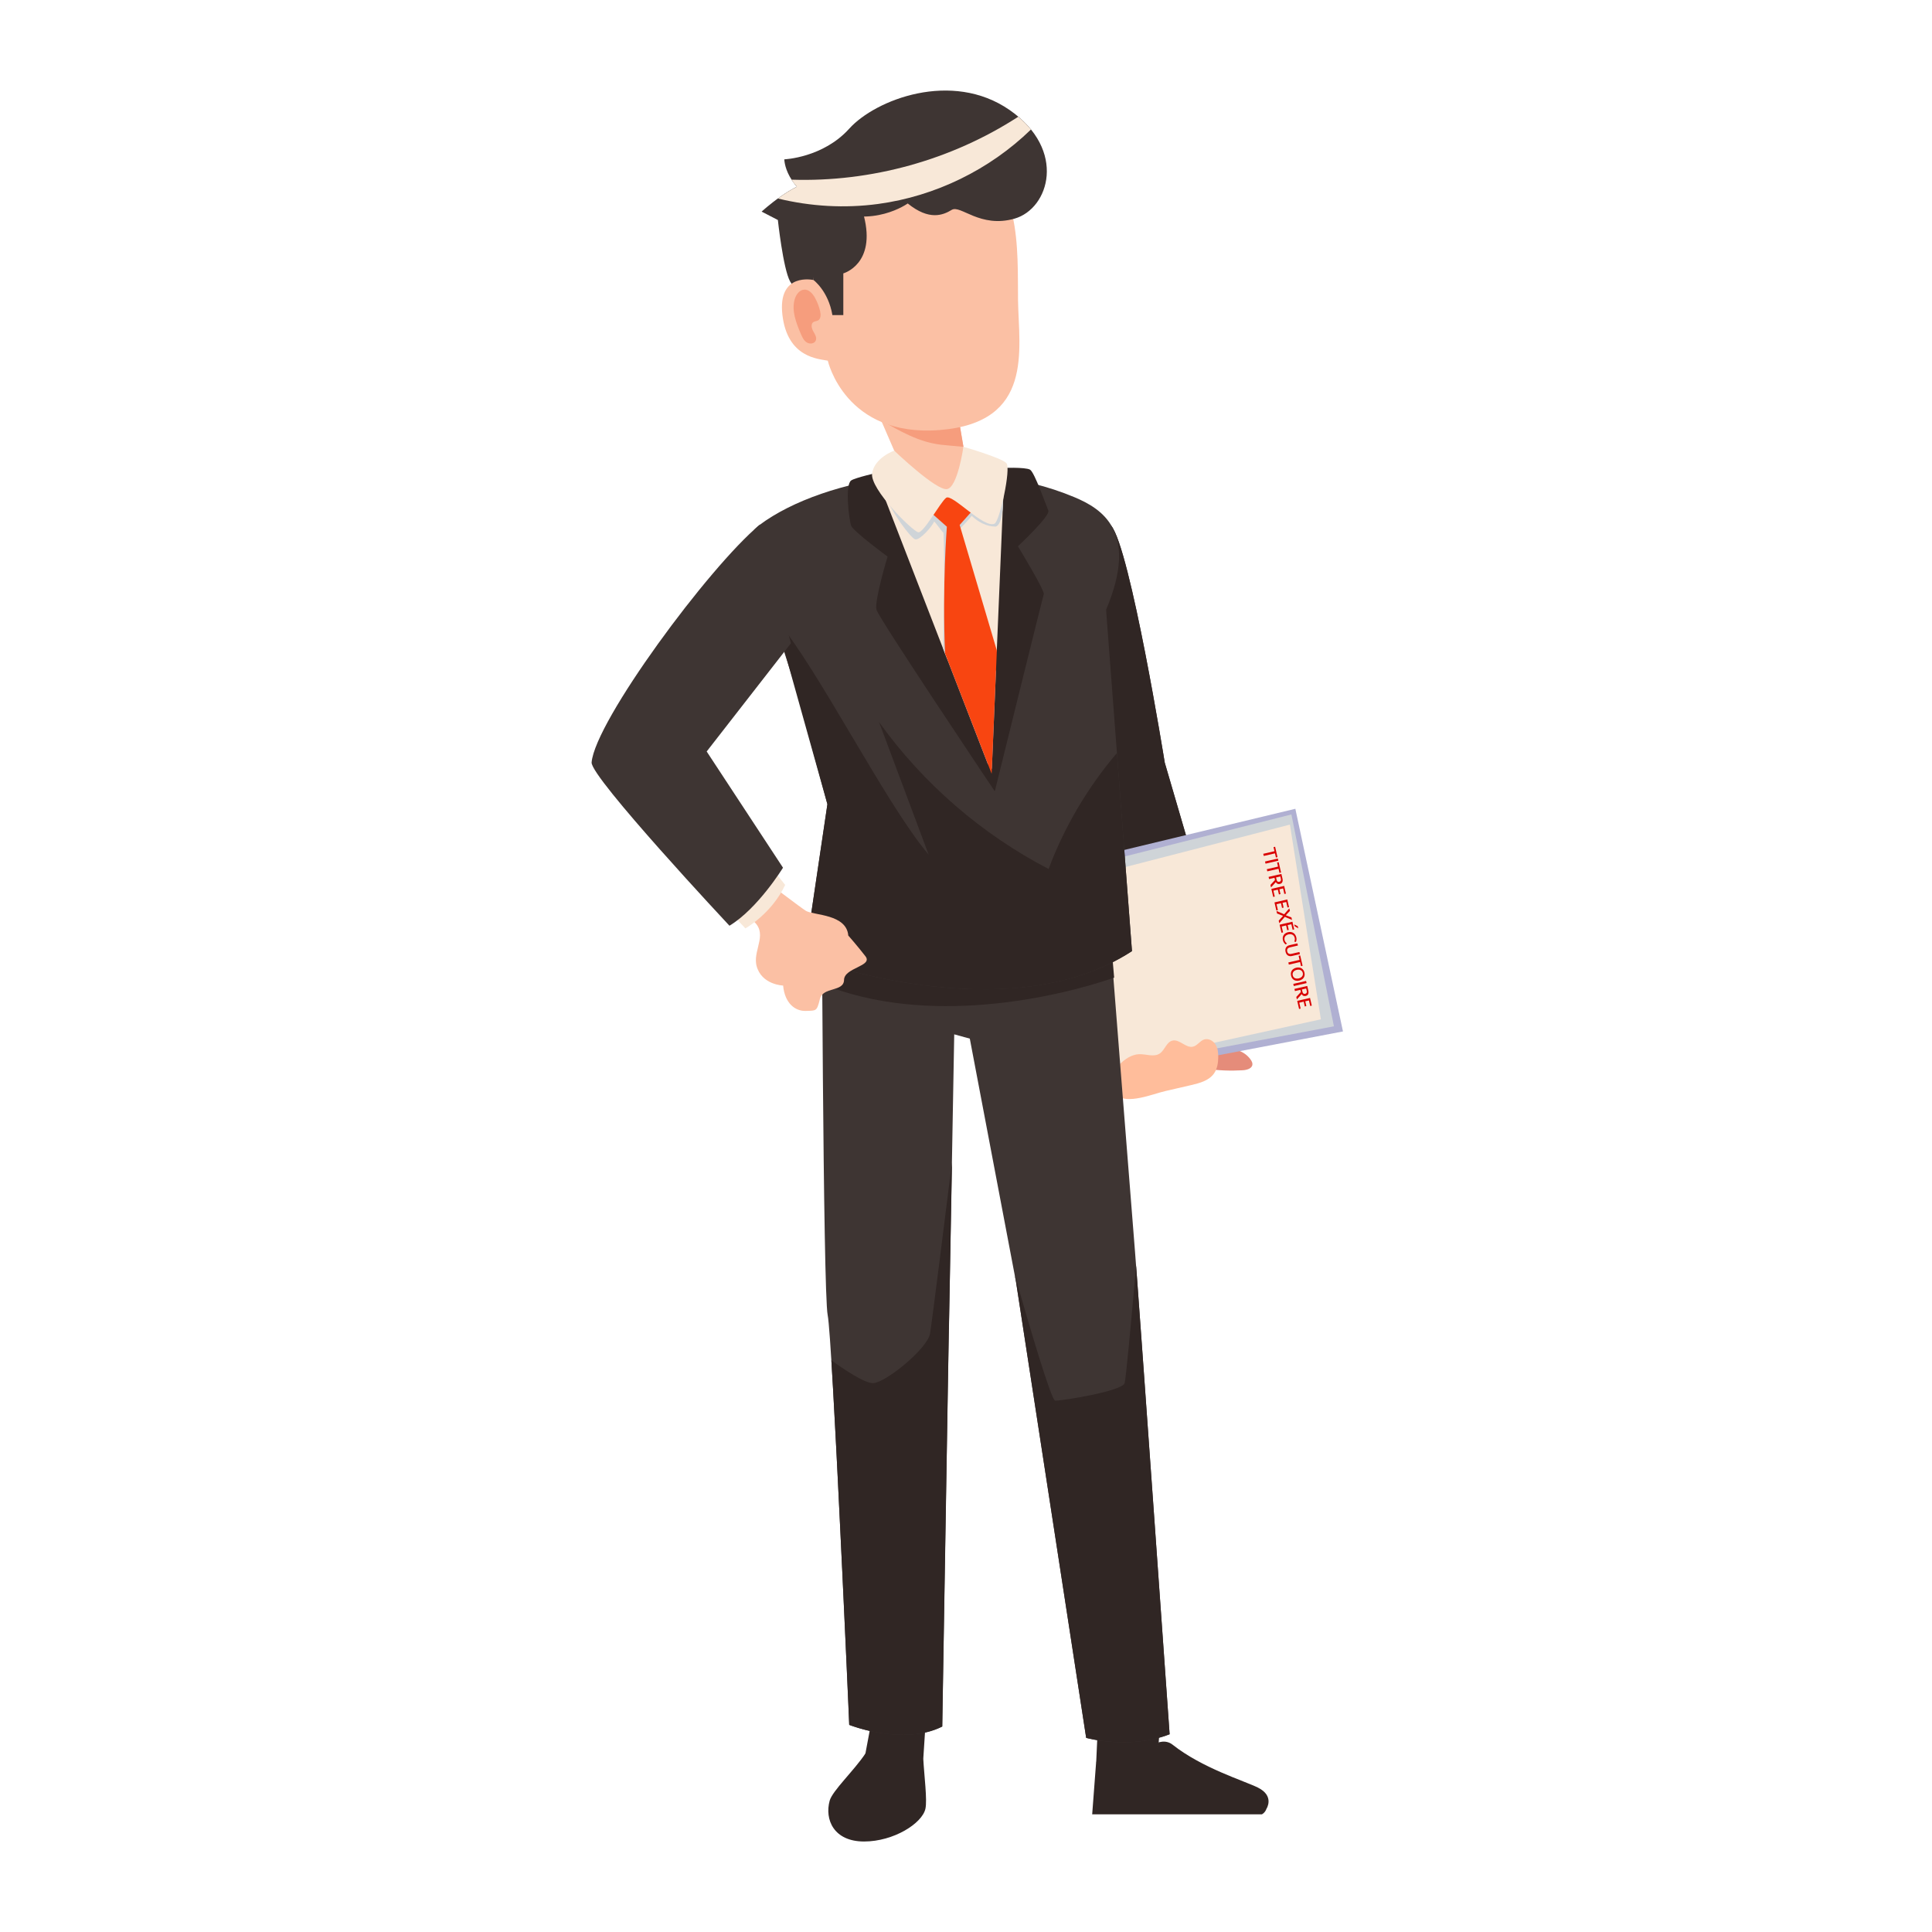 <?xml version="1.0" encoding="UTF-8"?> <svg xmlns="http://www.w3.org/2000/svg" width="300" height="300" viewBox="0 0 300 300" fill="none"><path d="M172.547 81.647C175.519 85.181 180.863 118.425 180.863 118.425L189.178 146.869L172.556 140.016L169.594 91.65L172.547 81.647Z" fill="#3E3533"></path><path d="M172.547 81.647C175.519 85.181 180.863 118.425 180.863 118.425L189.178 146.869L172.556 140.016L169.594 91.65L172.547 81.647Z" fill="url(#paint0_linear_334_1147)"></path><path d="M194.222 164.569C194.362 164.784 194.494 165.019 194.475 165.281C194.438 165.919 193.613 166.153 192.975 166.191C191.072 166.303 189.159 166.228 187.266 165.956C187.575 164.484 188.812 163.256 190.284 162.966C191.756 162.675 193.378 163.331 194.222 164.569Z" fill="#E58C7A"></path><path d="M157.556 136.069L201.141 125.587L208.537 160.162L164.437 168.581L157.556 136.069Z" fill="#B0B0D2"></path><path d="M200.531 126.469L207.131 159.366L165.113 167.278L159.319 136.847L200.531 126.469Z" fill="#CFD4D8"></path><path d="M200.297 128.044L205.106 158.278L166.172 166.828L161.315 138.094L200.297 128.044Z" fill="#F8E8D8"></path><path d="M198.125 133.15L197.977 132.51L196.235 132.912L196.158 132.579L197.9 132.176L197.753 131.542L197.999 131.485L198.37 133.093L198.125 133.15ZM198.422 133.316L198.498 133.649L196.511 134.108L196.434 133.775L198.422 133.316ZM198.676 135.539L198.528 134.899L196.786 135.301L196.709 134.968L198.451 134.566L198.305 133.932L198.551 133.875L198.922 135.483L198.676 135.539ZM197.98 136.646L197.901 136.304L197.062 136.498L196.986 136.165L198.973 135.706L199.135 136.404C199.19 136.644 199.183 136.836 199.113 136.979C199.044 137.122 198.92 137.214 198.743 137.255C198.601 137.288 198.476 137.281 198.369 137.234C198.263 137.187 198.177 137.099 198.111 136.97L197.363 137.799L197.274 137.413L197.98 136.646ZM198.144 136.248L198.228 136.614C198.288 136.873 198.429 136.977 198.651 136.925C198.759 136.901 198.833 136.849 198.874 136.769C198.916 136.692 198.922 136.589 198.892 136.46L198.808 136.095L198.144 136.248ZM197.946 139.22L197.704 139.276L197.415 138.025L199.403 137.566L199.678 138.758L199.435 138.814L199.237 137.955L198.664 138.087L198.835 138.83L198.593 138.886L198.421 138.143L197.734 138.302L197.946 139.22ZM198.432 141.321L198.189 141.377L197.9 140.126L199.888 139.667L200.163 140.86L199.92 140.916L199.722 140.056L199.149 140.189L199.321 140.931L199.078 140.987L198.907 140.245L198.22 140.403L198.432 141.321ZM198.555 142.964L199.239 142.218L198.297 141.844L198.206 141.453L199.406 141.967L200.206 141.043L200.297 141.438L199.66 142.121L200.531 142.455L200.622 142.847L199.504 142.366L198.647 143.361L198.555 142.964ZM199.23 144.781L198.988 144.837L198.699 143.586L200.687 143.127L200.962 144.32L200.719 144.376L200.521 143.516L199.948 143.649L200.119 144.391L199.877 144.447L199.705 143.705L199.018 143.863L199.23 144.781ZM201.51 143.815L201.589 144.154L201.031 143.82L200.968 143.546L201.51 143.815ZM199.217 146.016C199.165 145.791 199.168 145.592 199.226 145.416C199.286 145.24 199.386 145.095 199.526 144.98C199.666 144.868 199.83 144.79 200.017 144.747C200.202 144.704 200.382 144.705 200.556 144.749C200.732 144.792 200.886 144.883 201.016 145.021C201.147 145.161 201.239 145.345 201.291 145.573C201.32 145.698 201.328 145.821 201.315 145.941C201.304 146.062 201.274 146.17 201.226 146.263L200.973 146.207C201.015 146.132 201.043 146.043 201.056 145.942C201.07 145.84 201.064 145.737 201.04 145.632C201.004 145.478 200.94 145.353 200.846 145.258C200.753 145.164 200.64 145.103 200.508 145.074C200.378 145.044 200.239 145.047 200.091 145.081C199.941 145.116 199.812 145.173 199.706 145.253C199.599 145.335 199.524 145.435 199.48 145.555C199.436 145.676 199.431 145.81 199.465 145.958C199.517 146.184 199.642 146.366 199.84 146.503L199.641 146.653C199.543 146.584 199.456 146.495 199.379 146.387C199.303 146.28 199.249 146.156 199.217 146.016ZM199.624 147.795C199.562 147.524 199.586 147.3 199.697 147.122C199.808 146.945 199.986 146.828 200.232 146.771L201.462 146.487L201.539 146.82L200.311 147.103C200.132 147.145 200.005 147.219 199.929 147.327C199.856 147.436 199.838 147.573 199.876 147.737C199.913 147.898 199.988 148.011 200.102 148.076C200.217 148.141 200.365 148.153 200.544 148.112L201.772 147.828L201.849 148.162L200.624 148.444C200.377 148.502 200.163 148.475 199.984 148.364C199.807 148.255 199.687 148.066 199.624 147.795ZM202.02 150.021L201.872 149.381L200.13 149.783L200.053 149.45L201.795 149.048L201.648 148.413L201.894 148.357L202.265 149.964L202.02 150.021ZM200.48 151.501C200.431 151.289 200.435 151.096 200.491 150.923C200.55 150.751 200.649 150.609 200.787 150.497C200.927 150.385 201.093 150.307 201.284 150.263C201.475 150.218 201.657 150.216 201.831 150.256C202.006 150.296 202.157 150.38 202.283 150.509C202.412 150.64 202.501 150.811 202.55 151.023C202.599 151.236 202.594 151.428 202.535 151.599C202.478 151.773 202.38 151.915 202.24 152.028C202.101 152.14 201.938 152.218 201.749 152.261C201.556 152.306 201.371 152.308 201.196 152.269C201.023 152.229 200.872 152.144 200.743 152.013C200.617 151.884 200.529 151.714 200.48 151.501ZM200.731 151.443C200.764 151.583 200.826 151.695 200.917 151.779C201.008 151.863 201.118 151.916 201.246 151.94C201.377 151.965 201.518 151.96 201.668 151.926C201.816 151.892 201.944 151.834 202.05 151.754C202.157 151.676 202.233 151.579 202.278 151.462C202.323 151.346 202.33 151.22 202.298 151.081C202.266 150.941 202.204 150.828 202.112 150.743C202.021 150.659 201.91 150.604 201.779 150.579C201.648 150.556 201.509 150.562 201.361 150.596C201.211 150.63 201.082 150.687 200.975 150.765C200.87 150.845 200.795 150.942 200.75 151.057C200.705 151.174 200.699 151.303 200.731 151.443ZM202.809 152.321L202.886 152.655L200.898 153.113L200.822 152.78L202.809 152.321ZM201.996 154.04L201.917 153.698L201.078 153.891L201.001 153.558L202.989 153.099L203.15 153.798C203.205 154.038 203.198 154.229 203.129 154.373C203.059 154.516 202.936 154.608 202.759 154.649C202.616 154.682 202.491 154.675 202.384 154.628C202.279 154.58 202.193 154.492 202.126 154.364L201.378 155.192L201.289 154.806L201.996 154.04ZM202.16 153.642L202.244 154.007C202.304 154.266 202.445 154.37 202.667 154.319C202.774 154.294 202.848 154.242 202.89 154.163C202.931 154.086 202.937 153.983 202.908 153.854L202.823 153.489L202.16 153.642ZM201.962 156.613L201.719 156.669L201.431 155.418L203.418 154.959L203.694 156.152L203.451 156.208L203.253 155.349L202.68 155.481L202.851 156.223L202.608 156.279L202.437 155.537L201.75 155.695L201.962 156.613Z" fill="#D90202"></path><path d="M173.297 170.006C174.993 171.591 179.034 169.856 180.965 169.416C182.297 169.106 183.619 168.806 184.95 168.497C186.281 168.188 187.725 167.803 188.512 166.688C189.019 165.966 189.159 165.038 189.169 164.156C189.178 163.472 189.103 162.75 188.737 162.178C188.372 161.597 187.64 161.203 186.984 161.409C186.319 161.625 185.925 162.366 185.25 162.525C184.134 162.788 183.15 161.306 182.043 161.588C181.115 161.822 180.872 163.069 180.075 163.594C179.156 164.203 177.937 163.641 176.831 163.697C174.703 163.8 172.228 166.453 172.575 168.553C172.687 169.2 172.94 169.678 173.297 170.006Z" fill="#FFBD9B"></path><path d="M128.559 49.809C128.559 49.809 130.622 49.697 131.512 48.609C132.403 47.522 129.497 38.644 129.497 38.644C129.497 38.644 132.253 36.263 132.291 32.925C132.328 29.588 130.116 27.863 126.675 28.069C123.234 28.275 118.266 32.859 118.266 32.859L120.787 34.163C120.787 34.163 121.603 41.738 122.681 43.688C123.759 45.628 128.559 49.809 128.559 49.809Z" fill="#3E3533"></path><path d="M121.931 35.035C122.944 39.769 126.281 51.45 126.281 51.45L129.253 48.066L127.762 33.459L121.931 35.035Z" fill="#3E3533"></path><path d="M134.381 272.287L135.713 265.191L143.803 266.372L143.372 273.028C143.372 273.028 141.853 276.009 137.606 276.084C133.35 276.15 134.381 272.287 134.381 272.287ZM170.484 267.769L170.222 273.544L171.769 277.303L178.444 275.175L179.897 270.9L180.384 264.244L170.484 267.769Z" fill="#302624"></path><path d="M195.328 277.575C193.256 276.544 186.675 274.556 182.072 270.909C181.566 270.506 180.909 270.356 180.272 270.478C180.272 270.478 179.925 270.544 179.916 270.544C179.916 270.544 179.316 273.638 175.922 274.725C173.634 275.466 170.212 273.544 170.212 273.544L169.594 281.728H195.947C196.481 281.447 196.65 280.875 196.65 280.875C196.65 280.875 197.972 278.897 195.328 277.575Z" fill="#302624"></path><path d="M171.778 137.719C171.778 137.719 175.847 189.609 176.241 194.325C176.644 199.041 181.613 269.287 181.613 269.287C175.378 271.725 168.656 269.85 168.656 269.85L157.763 199.041L150.591 161.278L148.172 160.612C148.172 160.612 147.347 206.588 147.338 206.353C147.319 206.119 146.306 268.088 146.306 268.088C140.269 271.134 131.869 267.844 131.869 267.844C131.869 267.844 129.253 207.722 128.522 204.216C127.791 200.7 127.584 133.266 127.584 133.266L171.778 137.719Z" fill="#3E3533"></path><path d="M173.006 151.809C164.109 154.894 143.972 159.487 127.584 152.766C127.556 148.556 127.622 142.969 127.612 140.016L172.265 143.897C172.462 146.484 172.725 148.219 173.006 151.809Z" fill="#302624"></path><path d="M170.306 133.031C169.959 131.766 169.678 130.959 169.678 130.959L130.256 132.581C130.256 132.581 130.116 133.388 129.9 134.766C130.097 135.038 130.256 135.244 130.256 135.244C147.853 142.416 160.594 142.425 170.306 133.031Z" fill="#330E00"></path><path d="M121.575 99.497L128.485 124.884L124.969 148.603C124.969 148.603 156.178 160.463 175.772 147.684L171.75 94.688L121.575 99.497Z" fill="#3E3533"></path><path d="M166.856 77.213C171.037 78.975 176.915 82.5 171.75 94.688L169.95 132.188C169.95 132.188 171.956 137.963 170.69 139.191C160.969 148.622 148.219 148.622 130.603 141.431C130.603 141.431 129.675 140.25 129.553 139.772C128.906 137.222 131.062 130.116 131.062 130.116L121.219 99.516C121.219 99.516 111.515 86.306 117.937 81.516C128.053 73.969 150.3 70.247 166.856 77.213Z" fill="#3E3533"></path><path d="M175.772 147.694L173.437 116.925C168.9 122.259 165.281 128.381 162.825 134.934C152.428 129.534 143.325 121.65 136.5 112.125C139.069 118.988 141.637 125.85 144.197 132.703C137.54 124.894 127.05 103.8 120.394 95.991L128.475 124.875L124.959 148.594C124.978 148.613 156.187 160.472 175.772 147.694Z" fill="url(#paint1_linear_334_1147)"></path><path d="M155.362 72.665C155.362 72.665 159.244 72.497 159.956 72.937C160.659 73.369 162.431 78.478 162.787 79.275C163.144 80.081 158.062 84.825 158.062 84.825C158.062 84.825 162.253 91.706 162.075 92.259C161.897 92.812 154.472 122.878 154.472 122.878C154.472 122.878 136.462 96.019 136.097 94.678C135.731 93.347 137.822 86.428 137.822 86.428C137.822 86.428 132.487 82.5 132.169 81.637C131.841 80.784 131.166 75.3 132.169 74.606C132.787 74.175 136.369 73.369 136.369 73.369L155.362 72.665Z" fill="#302624"></path><path d="M136.359 74.681C136.359 74.681 141.881 88.931 146.738 101.475C150.563 111.347 154.781 101.025 154.781 101.025L155.972 72.741C155.709 72.722 155.156 72.656 154.894 72.638L136.359 74.681Z" fill="#F8E8D8"></path><path d="M154.603 81.769C155.709 81.506 155.756 78.047 155.756 78.047L155.981 72.816C155.972 72.788 155.962 72.76 155.944 72.741C155.672 72.722 155.156 72.656 154.903 72.638L137.812 74.522C137.878 74.728 137.184 76.153 137.315 76.547C138.309 79.463 141.497 83.653 142.134 83.756C142.884 83.878 144.797 81.685 145.05 80.972C145.444 81.328 146.119 82.388 146.512 82.744C146.719 87.835 146.54 94.538 146.456 100.735C149.419 108.375 152.175 115.5 153.365 118.575C153.581 118.866 153.797 119.128 154.012 119.391L154.65 104.26C152.719 96.975 150.797 89.681 148.865 82.397C149.475 81.563 150.272 80.935 150.881 80.1C151.912 81.075 153.178 81.76 154.603 81.769Z" fill="url(#paint2_linear_334_1147)"></path><path d="M150.647 75.506C148.987 76.463 145.566 76.96 143.7 77.006C140.934 77.081 142.05 75.46 141.122 75.216L132.15 54.497L148.378 61.81L148.416 62.494L150.647 75.506Z" fill="#FBC0A4"></path><path d="M146.194 69.066C144.413 68.859 142.838 68.353 141.216 67.612C139.678 66.909 138.197 66.103 136.791 65.194L132.169 54.516L148.397 61.828L148.435 62.513L149.606 69.384C148.463 69.263 147.328 69.197 146.194 69.066Z" fill="#F69D7D"></path><path d="M154.79 101.015L149.015 81.515L151.547 78.675L147.253 76.05L143.972 79.078L147.028 81.787C147.028 81.787 146.306 90.825 146.747 101.465C150.572 111.337 153.984 120.15 153.984 120.15L154.79 101.015Z" fill="#F84511"></path><path d="M138.853 69.975C138.853 69.975 145.378 76.219 147.047 75.947C148.716 75.675 149.597 69.375 149.597 69.375C149.597 69.375 155.56 71.091 156.281 71.925C157.013 72.759 155.231 80.916 154.444 81.309C152.794 82.144 147.825 76.594 146.916 77.297C146.006 78 143.447 82.744 142.603 82.65C141.76 82.556 135.038 75.928 135.422 73.491C135.806 71.053 138.853 69.975 138.853 69.975Z" fill="#F8E8D8"></path><path d="M126.319 43.481C126.319 43.481 120.712 42.206 121.491 48.89C122.269 55.584 127.116 55.715 128.541 56.006C128.541 56.006 131.203 67.922 145.903 66.778C160.603 65.634 158.194 54.253 158.081 46.706C157.978 39.159 158.812 26.053 149.194 25.087C139.491 24.112 125.466 24.759 126.319 43.481Z" fill="#FBC0A4"></path><path d="M123.403 46.463C122.888 48.235 123.619 50.1 124.331 51.797C124.547 52.303 124.781 52.838 125.231 53.147C125.681 53.456 126.422 53.41 126.656 52.913C126.891 52.435 126.544 51.9 126.281 51.441C126.019 50.981 125.869 50.297 126.31 50.006C126.516 49.875 126.788 49.885 127.003 49.772C127.481 49.519 127.472 48.844 127.35 48.319C127.181 47.597 126.91 46.894 126.553 46.247C126.197 45.61 125.644 44.953 124.913 44.972C124.163 44.991 123.61 45.731 123.403 46.463Z" fill="url(#paint3_linear_334_1147)"></path><path d="M141.6 273.44C138.412 270.44 135.59 272.972 135.59 272.972L134.381 272.287C132.628 274.922 129.262 278.062 128.831 279.609C128.025 282.534 129.459 285.947 134.175 285.947C138.769 285.947 143.203 283.134 143.7 280.856C144 279.487 143.512 275.793 143.362 273.037L141.6 273.44Z" fill="#302624"></path><path d="M157.772 199.05L157.556 197.925C159.937 206.241 163.247 217.462 163.847 217.491C164.794 217.537 174.225 216.028 174.628 214.781C174.816 214.228 175.603 205.762 176.419 196.556C177.394 209.541 181.622 269.297 181.622 269.297C175.387 271.734 168.666 269.859 168.666 269.859L157.772 199.05Z" fill="url(#paint4_linear_334_1147)"></path><path d="M131.869 267.835C131.869 267.825 131.869 267.788 131.859 267.703V267.647C131.859 267.581 131.85 267.506 131.85 267.413C131.841 267.15 131.822 266.766 131.803 266.278C131.794 266.166 131.794 266.053 131.784 265.922C131.775 265.697 131.766 265.463 131.756 265.2C131.756 265.106 131.747 265.003 131.747 264.9C131.719 264.328 131.691 263.681 131.662 262.978C131.653 262.866 131.653 262.744 131.644 262.622C131.625 262.219 131.606 261.797 131.588 261.347V261.328C131.569 260.86 131.541 260.363 131.522 259.856C131.522 259.772 131.512 259.697 131.512 259.613C131.456 258.356 131.391 256.988 131.325 255.535C131.316 255.394 131.316 255.244 131.306 255.103C131.194 252.61 131.063 249.872 130.931 246.994C130.931 246.947 130.931 246.9 130.922 246.844C130.875 245.766 130.819 244.669 130.772 243.553C130.772 243.516 130.772 243.478 130.762 243.441C130.331 234.244 129.834 224.156 129.403 216.497V216.469C129.3 214.556 129.197 212.794 129.094 211.228C131.016 212.616 134.269 214.819 135.591 214.772C137.522 214.706 144.038 209.41 144.422 207.056C144.731 205.172 146.944 187.472 147.825 180.45C147.6 192.863 147.356 206.475 147.347 206.353C147.347 206.344 147.347 206.428 147.337 206.606V206.719C147.319 207.422 147.291 209.128 147.253 211.538C147.253 211.678 147.244 211.819 147.244 211.969C147.225 212.85 147.216 213.806 147.197 214.847C147.187 215.194 147.188 215.55 147.178 215.906C147.15 217.35 147.131 218.916 147.103 220.575C147.103 220.781 147.094 220.988 147.094 221.203C146.784 239.466 146.316 268.097 146.316 268.097C145.181 268.669 143.972 269.016 142.744 269.203C142.331 269.269 141.928 269.316 141.516 269.344C141.103 269.372 140.7 269.391 140.297 269.391C139.894 269.391 139.491 269.381 139.097 269.363C138.703 269.344 138.319 269.306 137.934 269.269C137.559 269.231 137.184 269.175 136.828 269.119C136.294 269.035 135.787 268.941 135.309 268.838C134.991 268.772 134.691 268.697 134.409 268.631C132.863 268.228 131.869 267.844 131.869 267.835Z" fill="url(#paint5_linear_334_1147)"></path><path d="M126.319 43.481C126.319 43.481 128.625 45.178 129.253 48.928H130.95V42.45C130.95 42.45 136.078 41.035 134.137 33.507C132.197 25.978 124.556 33.46 124.556 33.46L126.319 43.481Z" fill="#3E3533"></path><path d="M116.794 142.875C117.685 141.009 118.641 139.181 119.71 137.409C120.366 137.906 120.994 138.384 121.556 138.806C123.535 140.297 124.894 141.3 125.166 141.45C126.413 142.144 131.447 141.937 131.719 145.265C131.719 145.265 133.163 146.906 134.381 148.481C135.6 150.047 131.1 150.234 131.063 152.156C131.025 154.078 127.791 153.178 127.313 155.128C126.835 157.078 126.75 156.919 125.119 156.975C123.488 157.031 121.856 155.803 121.603 153.037C121.603 153.037 118.228 152.934 117.469 149.944C117.441 149.85 117.422 149.756 117.413 149.662C117.047 147.29 119.344 144.806 116.794 142.875Z" fill="#FBC0A4"></path><path d="M113.794 142.097L115.744 144.159C115.744 144.159 119.803 141.909 121.922 137.409L119.738 134.672L113.794 142.097Z" fill="#F8E8D8"></path><path d="M113.269 143.747C117.675 141.094 121.584 134.737 121.584 134.737L109.734 116.691L122.812 99.891L117.947 81.506C110.081 88.05 92.4 111.994 91.865 118.387C91.678 120.675 113.269 143.747 113.269 143.747ZM140.953 31.594C140.953 31.594 135.478 35.541 128.615 32.438C121.753 29.334 121.79 24.741 121.79 24.741C121.79 24.741 127.79 24.506 131.869 19.978C135.947 15.459 147.815 10.866 156.769 17.081C165.722 23.297 162.909 32.409 157.547 33.947C152.184 35.484 149.147 31.762 147.787 32.587C146.428 33.413 144.29 34.294 140.953 31.594Z" fill="#3E3533"></path><path d="M160.087 20.11C159.534 19.435 158.878 18.769 158.119 18.122C147.75 24.844 135.272 28.303 122.916 27.9C123.141 28.256 123.412 28.622 123.741 28.997C122.7 29.513 121.669 30.188 120.797 30.825C125.878 32.063 131.184 32.372 136.369 31.669C145.237 30.469 153.675 26.344 160.087 20.11Z" fill="url(#paint6_linear_334_1147)"></path><defs><linearGradient id="paint0_linear_334_1147" x1="178.56" y1="118.284" x2="185.162" y2="106.731" gradientUnits="userSpaceOnUse"><stop stop-color="#302624"></stop><stop offset="0.929" stop-color="#302624"></stop><stop offset="0.995" stop-color="#302624"></stop></linearGradient><linearGradient id="paint1_linear_334_1147" x1="146.801" y1="105.045" x2="149.993" y2="141.988" gradientUnits="userSpaceOnUse"><stop stop-color="#302624"></stop><stop offset="0.995" stop-color="#302624"></stop></linearGradient><linearGradient id="paint2_linear_334_1147" x1="148.943" y1="80.952" x2="163.194" y2="119.877" gradientUnits="userSpaceOnUse"><stop stop-color="#CFD4D8"></stop><stop offset="1" stop-color="#CFD4D8"></stop></linearGradient><linearGradient id="paint3_linear_334_1147" x1="126.926" y1="50.006" x2="123.978" y2="48.355" gradientUnits="userSpaceOnUse"><stop stop-color="#F69D7D"></stop><stop offset="1" stop-color="#F69D7D"></stop></linearGradient><linearGradient id="paint4_linear_334_1147" x1="168.829" y1="195.182" x2="170.42" y2="275.82" gradientUnits="userSpaceOnUse"><stop stop-color="#302624"></stop><stop offset="0.995" stop-color="#302624"></stop></linearGradient><linearGradient id="paint5_linear_334_1147" x1="138.453" y1="195.782" x2="140.045" y2="276.42" gradientUnits="userSpaceOnUse"><stop stop-color="#302624"></stop><stop offset="0.995" stop-color="#302624"></stop></linearGradient><linearGradient id="paint6_linear_334_1147" x1="142.277" y1="34.485" x2="139.824" y2="22.416" gradientUnits="userSpaceOnUse"><stop stop-color="#F8E8D8"></stop><stop offset="1" stop-color="#F8E8D8"></stop></linearGradient></defs></svg> 